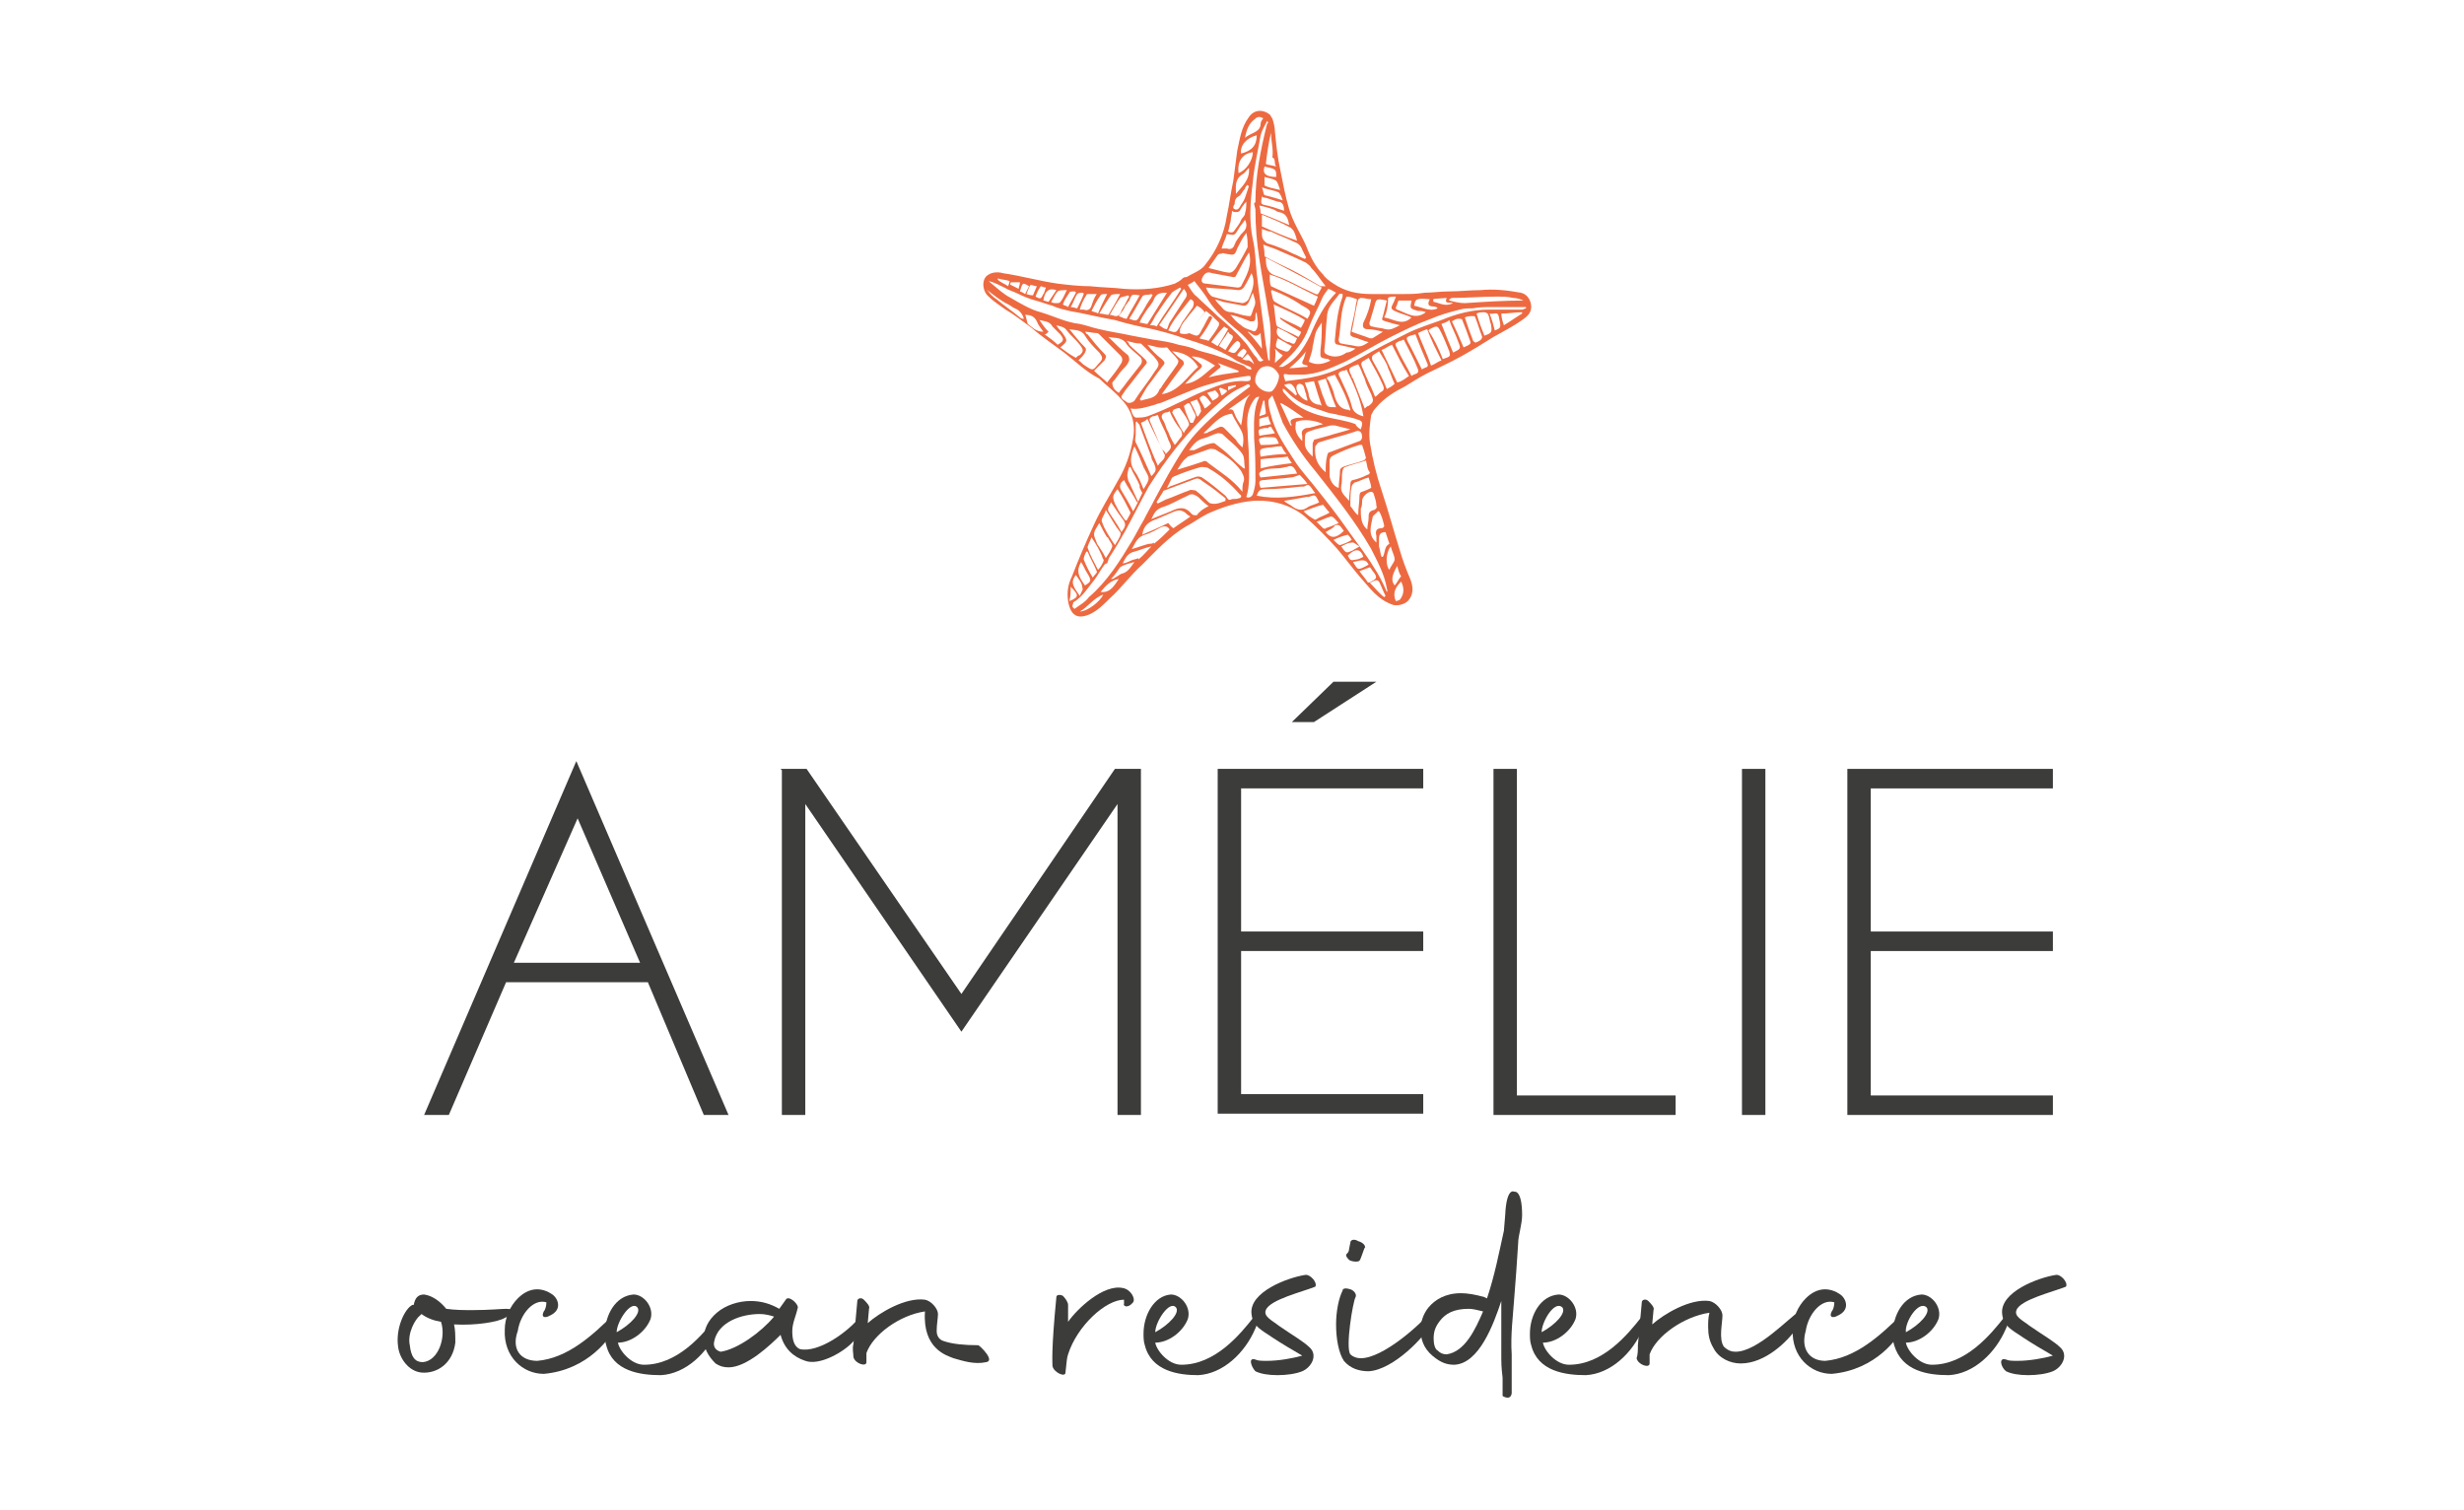<?xml version="1.0" encoding="utf-8"?>
<!-- Generator: Adobe Illustrator 28.1.0, SVG Export Plug-In . SVG Version: 6.00 Build 0)  -->
<svg version="1.1" id="Layer_1" xmlns="http://www.w3.org/2000/svg" xmlns:xlink="http://www.w3.org/1999/xlink" x="0px" y="0px"
	 viewBox="0 0 189.4 116.1" style="enable-background:new 0 0 189.4 116.1;" xml:space="preserve">
<style type="text/css">
	.st0{fill:#3C3C3B;}
	.st1{fill-rule:evenodd;clip-rule:evenodd;fill:#ED6A41;}
</style>
<g>
	<path class="st0" d="M34.9,101.8c0.1,0.4,0.1,0.9,0.1,1.4c-0.2,1.6-1.4,2.4-2.6,2.3c-1-0.1-1.7-1.1-1.8-2c-0.2-1.4,0.5-2.9,1.1-3.2
		c0.1,0,0.1,0,0.1,0c0.1-0.5,0.3-0.8,0.8-0.8c0.7,0.1,1.3,0.6,1.7,1.1c0.7,0.1,1.4,0.1,2,0.1c1.3,0,2.3-0.1,2.6-0.1
		c0.8,0,0.6,0.4-0.1,0.7C38.3,101.6,36.6,101.9,34.9,101.8 M31.5,103.4c0.1,0.9,0.4,1.3,1,1.3c1.2-0.1,1.8-1.9,1.4-3.1
		c-0.6-0.1-1.1-0.3-1.5-0.6l-0.1,0.1C31.9,101.4,31.3,102.5,31.5,103.4"/>
	<path class="st0" d="M41.3,104.6c2.3-0.2,4.2-1.9,5.9-3.6c0.2-0.1,0.4,0.4,0.2,0.8c-0.4,1-2.2,3.5-5.6,3.8c-1.6,0-3.1-1.3-3-3.4
		c0-0.9,0.4-1.8,1-2.4c0.4-0.4,0.9-0.7,1.5-0.7c0.3,0,0.7,0.1,1,0.3c0.4,0.2,0.6,0.6,0.6,0.9c0,0.6-0.6,0.8-0.8,0.9
		c-0.3,0.1-0.5,0-0.3-0.4c0.1-0.1,0.2-0.4,0.2-0.7c-1-0.3-2,0.9-2.2,2.2C39.3,103.7,40,104.6,41.3,104.6"/>
	<path class="st0" d="M46.6,103.4c-0.1-0.3-0.1-0.6-0.1-0.9c0-1.4,0.8-2.9,2.2-3c0.8,0,1.6,1,1.3,1.9c-0.4,1-1.5,1.8-2.5,1.8
		c0.1,0.6,1,1.7,2,1.7c2.6,0,4.5-2.3,5.6-3.7c0.6-0.8,0.5,0,0.1,0.9c-0.8,1.9-2.5,3.5-4.4,3.6C49.2,105.7,47.1,105.4,46.6,103.4
		 M47.4,102.4c1.1-0.6,1.9-1.5,1.6-1.9C48.5,99.9,47.4,101.6,47.4,102.4"/>
	<path class="st0" d="M54.1,102.9c0-0.7,0.3-1.4,1-2c0.7-0.6,1.7-0.9,2.6-0.9c0.8,0,1.5,0.2,2.2,0.6h0l0.5-0.7
		c0.2-0.4,1.1,0.4,0.9,0.7c-0.1,0.5-0.4,1.1-0.4,1.7c0,0.6,0.1,1.2,0.6,1.4c1.4,0.3,3.7-1.3,4.7-2.6c0.5-0.6,0.9,0.3-0.6,2
		c-0.7,0.8-2.6,1.9-3.7,1.5c-0.9-0.3-1.6-0.9-1.9-2c-0.8,0.8-2.6,2.5-4,2.5c-0.4,0-0.7-0.1-1-0.3C54.4,104.2,54.1,103.6,54.1,102.9
		 M59.5,101.2c-0.3-0.1-0.7-0.2-1.1-0.2c-1.4,0-3.2,0.6-3.5,2.1c-0.1,0.4,0.1,0.7,0.5,0.8C56.7,103.7,58.5,102.4,59.5,101.2"/>
	<path class="st0" d="M75.8,104.7c-0.9,0.2-1.8-0.1-2.5-0.3c-0.5-0.2-2.4-0.7-2.2-3.6c-2,0.3-4,1.8-4.5,3.2l0,0.7
		c0,0.4-0.9,0.1-1-0.4c0-0.3-0.1-0.6,0-1l0.3-3.3c0-0.2,0.3-0.3,0.5-0.1c0.2,0.2,0.5,0.5,0.4,0.7l-0.1,1.1c0.9-0.8,2.9-2,4.4-1.8
		c0.5,0.1,1,0.7,1,1.1c0,0.3-0.1,0.8-0.1,1.3c0,0.4,0.2,0.7,0.6,0.8c0.6,0.2,1.5,0.3,2.6,0.3C75.4,103.5,76.5,104.6,75.8,104.7"/>
	<path class="st0" d="M81.2,99.7c0-0.2,0.3-0.2,0.5-0.1c0.2,0.2,0.4,0.5,0.4,0.7l0,1.3c0.7-1,2.7-2.9,4.2-2.6c0.6,0.1,1,0.8,0.8,1.1
		c-0.4,0.5-0.8,0.3-0.7,0.1l0-0.3c-1.4,0-3.6,2-4.3,4.2c-0.1,0.3-0.1,0.5-0.2,1.4c0,0.4-0.9,0-1-0.5
		C80.9,104.7,80.8,103.8,81.2,99.7"/>
	<path class="st0" d="M88,103.4c-0.1-0.3-0.1-0.6-0.1-0.9c0-1.4,0.8-2.9,2.1-3c0.8,0,1.6,1,1.3,1.9c-0.4,1-1.5,1.8-2.5,1.8
		c0.1,0.6,1,1.7,2,1.7c2.6,0,4.5-2.3,5.6-3.7c0.6-0.8,0.5,0,0.1,0.9c-0.8,1.9-2.5,3.5-4.4,3.6C90.6,105.7,88.5,105.4,88,103.4
		 M88.8,102.4c1.1-0.6,1.9-1.5,1.6-1.9C89.9,99.9,88.8,101.6,88.8,102.4"/>
	<path class="st0" d="M96.5,104.5c0.2,0.1,0.5,0.1,0.9,0.1c0.9,0,2-0.2,2.7-0.4c-0.7-0.4-1.7-1-2.3-1.4c-0.7-0.5-1.5-0.8-1.6-1.8
		c-0.2-1.7,2.8-2.8,4.1-3c0.4-0.1,1,0.6,0.8,0.9c-1,0.4-3.5,1-3.8,1.8c-0.2,0.5,0.5,0.8,1,1.2c1,0.7,1.9,1.2,2.4,1.7
		c0.6,0.6,0.1,1.5-0.6,1.8c-0.5,0.2-1.2,0.3-1.9,0.3c-0.7,0-1.3-0.1-1.7-0.3C96.2,105.1,95.9,104.3,96.5,104.5"/>
	<path class="st0" d="M102.7,101.8c0-1,0.2-2,0.5-2.6c0-0.2,0.3-0.2,0.6-0.1c0.3,0.1,0.5,0.4,0.4,0.6c-0.2,0.3-0.8,3.9-0.4,4.4
		c0.2,0.2,0.5,0.3,0.8,0.3c1.7,0,4.6-2.6,5.4-3.6c0.1-0.1,0.4,0.1,0.1,0.8c-0.5,1.1-3,3.7-4.9,3.8c-0.7,0-1.4-0.2-1.9-0.8
		C102.9,104,102.7,102.9,102.7,101.8 M103.5,96.4c0.1-0.1,0.2-0.2,0.2-0.4l0.1-0.5c0-0.2,0.3-0.3,0.6-0.1c0.4,0.1,0.6,0.4,0.5,0.5
		c0,0.1,0.1-0.2,0,0c-0.1,0.2-0.3,0.9-0.4,1c-0.1,0.1-0.4,0.1-0.7,0C103.6,96.8,103.4,96.5,103.5,96.4"/>
	<path class="st0" d="M115.5,107.3l0-1.4c-0.1-0.9-0.1-1-0.1-2c0-0.8,0-1.8,0-2.6V100c-0.6,1.8-1.7,4.8-3.6,4.9
		c-0.5,0-1-0.1-1.7-0.7c-0.7-0.6-0.9-1.3-0.9-2c0-0.6,0.2-1.2,0.6-1.7c0.5-0.6,1.3-1.1,2.5-1.1c0.5,0,1.1,0.1,1.8,0.3l0.2,0.1
		c0.6-1.8,0.9-3.4,1.3-5.2l0.1-1.2c0.1-2.2,0.7-1.8,0.7-1.8c0,0,0.6-0.2,0.6,1.8c0,0.7-0.3,1.6-0.3,2.1c-0.1,1.6-0.2,3-0.3,4.2
		c-0.1,1.5-0.3,2.9-0.2,4.4c0,1.1,0,1.2,0,3C116.1,107.7,115.5,107.3,115.5,107.3 M114,100.8L114,100.8c-0.4-0.1-0.8-0.2-1.1-0.2
		c-1.2,0-1.8,0.4-2.2,0.9c-0.4,0.5-0.5,0.9-0.5,1.4c0,0.4,0.1,0.8,0.3,0.9c0.2,0.2,0.4,0.3,0.7,0.3
		C112.6,103.9,113.4,102.2,114,100.8"/>
	<path class="st0" d="M117.7,103.4c-0.1-0.3-0.1-0.6-0.1-0.9c0-1.4,0.8-2.9,2.2-3c0.8,0,1.6,1,1.3,1.9c-0.4,1-1.5,1.8-2.5,1.8
		c0.1,0.6,1,1.7,2,1.7c2.6,0,4.5-2.3,5.6-3.7c0.6-0.8,0.5,0,0.1,0.9c-0.8,1.9-2.5,3.5-4.4,3.6C120.3,105.7,118.2,105.4,117.7,103.4
		 M118.5,102.4c1.1-0.6,1.9-1.5,1.6-1.9C119.5,99.9,118.5,101.6,118.5,102.4"/>
	<path class="st0" d="M125.9,103.4l0.3-3.3c0-0.2,0.3-0.3,0.5-0.1c0.2,0.2,0.5,0.5,0.4,0.7l-0.1,1.1c0.9-0.8,2.9-2,4.4-1.8
		c0.5,0.1,1,0.7,1,1.1c0,0.6-0.3,1.8,0.1,2.4c0.3,0.3,0.6,0.4,0.9,0.4c1.7,0,4.1-2.6,4.9-3.1c0.1-0.1,0.2,0.7-0.2,1.3
		c-0.7,1-2.4,2.7-4.3,2.7c-0.8,0-1.7-0.4-2.1-1.2c-0.3-0.5-0.4-1-0.4-1.6c0-0.4,0-0.7,0.1-1.1c-2,0.3-4.1,1.8-4.6,3.2l0,0.7
		c0,0.4-0.9,0.1-1-0.4C125.9,104.1,125.9,103.8,125.9,103.4"/>
	<path class="st0" d="M140.3,104.6c2.3-0.2,4.2-1.9,5.9-3.6c0.2-0.1,0.4,0.4,0.2,0.8c-0.4,1-2.2,3.5-5.6,3.8c-1.6,0-3.1-1.3-3-3.4
		c0-0.9,0.4-1.8,1-2.4c0.4-0.4,0.9-0.7,1.5-0.7c0.3,0,0.7,0.1,1,0.3c0.4,0.2,0.6,0.6,0.6,0.9c0,0.6-0.6,0.8-0.8,0.9
		c-0.3,0.1-0.5,0-0.3-0.4c0.1-0.1,0.2-0.4,0.2-0.7c-1-0.3-2,0.9-2.2,2.2C138.4,103.7,139.1,104.6,140.3,104.6"/>
	<path class="st0" d="M145.6,103.4c-0.1-0.3-0.1-0.6-0.1-0.9c0-1.4,0.8-2.9,2.2-3c0.8,0,1.6,1,1.3,1.9c-0.4,1-1.5,1.8-2.5,1.8
		c0.1,0.6,1,1.7,2,1.7c2.6,0,4.5-2.3,5.6-3.7c0.6-0.8,0.5,0,0.1,0.9c-0.8,1.9-2.5,3.5-4.4,3.6C148.2,105.7,146.2,105.4,145.6,103.4
		 M146.5,102.4c1.1-0.6,1.9-1.5,1.6-1.9C147.5,99.9,146.4,101.6,146.5,102.4"/>
	<path class="st0" d="M154.2,104.5c0.2,0.1,0.5,0.1,0.9,0.1c0.9,0,2-0.2,2.7-0.4c-0.7-0.4-1.7-1-2.3-1.4c-0.7-0.5-1.5-0.8-1.6-1.8
		c-0.2-1.7,2.8-2.8,4.1-3c0.4-0.1,1,0.6,0.8,0.9c-1,0.4-3.5,1-3.8,1.8c-0.2,0.5,0.5,0.8,1,1.2c1,0.7,1.9,1.2,2.4,1.7
		c0.6,0.6,0.1,1.5-0.6,1.8c-0.5,0.2-1.2,0.3-1.9,0.3c-0.7,0-1.3-0.1-1.7-0.3C153.8,105.1,153.6,104.3,154.2,104.5"/>
	<path class="st0" d="M49.8,75.5H38.9l-4.4,10.2h-1.9l11.7-27.2l11.7,27.2h-1.9L49.8,75.5z M49.2,74l-4.8-11.1L39.5,74H49.2z"/>
	<polygon class="st0" points="62,59.1 73.9,76.4 85.7,59.1 87.7,59.1 87.7,59.2 87.7,85.7 85.9,85.7 85.9,61.8 73.9,79.3 61.9,61.8 
		61.9,85.7 60.1,85.7 60.1,59.2 60,59.1 	"/>
	<path class="st0" d="M109.4,59.1v1.5h-14v11h14v1.5h-14v11h14v1.5H93.6V59.1H109.4z M105.8,52.4l-4.8,3.1h-1.7l3.2-3.1H105.8z"/>
	<polygon class="st0" points="114.8,85.7 114.8,59.1 116.6,59.1 116.6,84.2 128.8,84.2 128.8,85.7 	"/>
	<rect x="133.9" y="59.1" class="st0" width="1.8" height="26.6"/>
	<polygon class="st0" points="157.8,59.1 157.8,60.6 143.8,60.6 143.8,71.6 157.8,71.6 157.8,73.1 143.8,73.1 143.8,84.2 
		157.8,84.2 157.8,85.7 142,85.7 142,59.1 	"/>
	<path class="st1" d="M97.8,9.1c0.1,0.3,0.2,0.7,0.2,1c0.1,1,0.2,2,0.4,2.9c0.2,1,0.4,2.1,0.7,3.1c0.3,1,0.9,1.9,1.3,2.8
		c0.3,0.8,0.7,1.6,1.3,2.2c0.2,0.3,0.5,0.5,0.8,0.7c0.9,0.6,1.8,0.8,2.9,0.8c0.8,0,1.7,0,2.5,0c0.5,0,1,0,1.6-0.1
		c0.6,0,1.2-0.1,1.9-0.1c0.8,0,1.6-0.1,2.4-0.1c1-0.1,2,0,3.1,0.2c0.5,0.1,0.8,0.6,0.8,1.1c0,0.5-0.4,0.8-0.7,1
		c-0.7,0.5-1.5,0.9-2.2,1.3c-0.8,0.5-1.6,1-2.5,1.5c-0.9,0.5-1.8,0.9-2.6,1.3c-0.6,0.3-1.2,0.7-1.7,1c-0.8,0.4-1.6,0.9-2.2,1.6
		c-0.2,0.2-0.3,0.4-0.4,0.6c-0.1,0.7-0.2,1.4-0.1,2.1c0.2,1.3,0.5,2.5,0.9,3.7c0.5,1.5,0.9,3,1.4,4.6c0.2,0.7,0.5,1.5,0.8,2.2
		c0.2,0.5,0.3,1.1-0.1,1.6c-0.2,0.3-0.8,0.5-1.2,0.4c-1.2-0.4-1.8-1.3-2.6-2.2c-0.6-0.7-1.1-1.4-1.7-2.1c-0.8-0.9-1.6-1.7-2.5-2.5
		c-1.1-0.9-2.5-1.3-4-1.2c-1.2,0.1-2.4,0.5-3.5,1c-0.6,0.3-1.1,0.7-1.7,1c-1.3,0.8-2.3,1.9-3.3,2.9c-0.9,0.8-1.6,1.8-2.5,2.6
		c-0.5,0.5-0.9,0.9-1.5,1.2c-0.9,0.4-1.5,0.2-1.7-1c-0.1-0.7,0-1.3,0.3-1.9c0.5-1.3,1.1-2.7,1.7-4c0.5-1.1,1.2-2.2,1.8-3.3
		c0.6-1,1-2.1,1.2-3.3c0.2-1.1-0.1-2.2-0.9-3c-0.5-0.6-1.2-1.1-1.7-1.6c0,0,0,0,0,0c-1-0.5-1.8-1.3-2.7-2c-0.8-0.6-1.7-1.2-2.5-1.9
		c-0.7-0.5-1.3-1-2-1.4c-0.4-0.3-0.9-0.6-1.3-1c-0.5-0.4-0.6-1.4,0-1.7c0.3-0.2,0.8-0.2,1.1-0.1c1.4,0.2,2.8,0.6,4.2,0.8
		c0.8,0.1,1.7,0.2,2.5,0.2c0.9,0.1,1.8,0.1,2.6,0.2c1.3,0.1,2.7,0,3.9-0.4c0.2-0.1,0.4-0.2,0.6-0.4c0.1-0.1,0.2-0.1,0.3-0.1
		c0.5-0.3,1.1-0.5,1.4-0.9c0.9-1.1,1.5-2.4,1.7-3.8c0.2-0.9,0.3-1.8,0.5-2.7c0.1-0.8,0.2-1.5,0.3-2.3c0.2-0.9,0.3-1.8,0.9-2.6
		c0.4-0.6,1.1-0.6,1.6-0.2c0.1,0.1,0.1,0.2,0.2,0.3L97.8,9.1 M96.2,28.4C96.2,28.4,96.2,28.3,96.2,28.4c0-0.1-0.1-0.2-0.1-0.2
		c-0.5-0.2-1-0.4-1.4-0.7c-1.2-0.7-2.4-1.1-3.7-1.5c-0.8-0.3-1.6-0.5-2.4-0.7c-1-0.2-1.9-0.4-2.9-0.7c-1.2-0.2-2.3-0.5-3.5-0.7
		c-0.4-0.1-0.9-0.2-1.3-0.4c-0.4-0.1-0.9-0.3-1.3-0.4c-0.4-0.1-0.9-0.3-1.3-0.5c-0.4-0.2-0.8-0.3-1.1-0.5c-0.4-0.2-0.8-0.4-1.2-0.5
		c0,0,0.1,0.1,0.1,0.1c0.5,0.4,1,0.9,1.6,1.2c0.7,0.4,1.5,0.9,2.3,1.1c1,0.3,2,0.8,3,0.9c0.5,0.1,1,0.3,1.5,0.4
		c0.8,0.2,1.6,0.3,2.5,0.5c0.5,0.1,1.1,0.2,1.6,0.3c0.7,0.1,1.4,0.2,2,0.4c0.5,0.1,1,0.2,1.4,0.4c0.6,0.2,1.2,0.3,1.7,0.5
		c0.7,0.2,1.3,0.5,1.9,0.7C95.9,28.4,96,28.4,96.2,28.4 M82.6,46.8c0.4-0.3,0.8-0.5,1.1-0.9c1.4-1.2,2.4-2.8,3.3-4.3
		c0.3-0.5,0.6-1.1,0.9-1.6c0.3-0.6,0.6-1.1,0.9-1.7c0.7-1.3,1.4-2.6,2.2-3.8c0.8-1.2,1.8-2.1,2.8-3c0.7-0.6,1.5-1.2,2.3-1.8
		c-0.1-0.3-0.3-0.1-0.5,0c-0.7,0.3-1.3,0.7-1.8,1.2c-1.2,1-2.3,2.2-3.3,3.4c-0.8,1-1.5,2-2.2,3.1c-0.6,1.1-1.2,2.3-1.8,3.4
		c-0.4,0.7-0.8,1.4-1.2,2c-0.1,0.1-0.1,0.3-0.2,0.5c-0.1,0-0.2,0.1-0.2,0.1c-0.3,0.4-0.5,0.8-0.8,1.2c-0.5,0.6-0.9,1.3-1.6,1.7
		C82.5,46.5,82.3,46.6,82.6,46.8 M97.8,30.4c-0.1,0.1-0.3,0.3-0.3,0.4c0,0.4,0.1,0.8,0.2,1.1c0.3,1.3,1.1,2.4,1.8,3.5
		c0.5,0.8,1.2,1.5,1.8,2.3c0.8,1,1.5,1.9,2.2,2.9c0.7,1,1.5,2,2.1,3c0.4,0.6,0.7,1.2,1,1.9c0.1-0.1,0-0.2,0-0.3
		c-0.2-1.1-0.7-2-1.2-3c-1.2-2.1-2.8-4.1-4.3-6c-1-1.2-1.8-2.4-2.5-3.7C98.3,31.7,98.1,31.1,97.8,30.4 M97.4,9.3
		C97.4,9.3,97.4,9.3,97.4,9.3c-0.2,0.4-0.4,0.7-0.5,1.1c-0.2,1.2-0.5,2.4-0.6,3.6c-0.2,1.5-0.3,3,0,4.4c0.2,0.8,0.2,1.7,0.3,2.6
		c0.2,1.8,0.5,3.7,0.7,5.5c0.1,0.4,0.1,0.8,0.2,1.2l0.1,0c0-0.3,0-0.5,0-0.8c0.1-1,0.1-1.9-0.1-2.8c-0.2-1.4-0.5-2.8-0.7-4.2
		c-0.2-1.3-0.3-2.5-0.3-3.8c0-0.1-0.1-0.3-0.1-0.5c0,0,0.1,0,0.1-0.1c0-2,0.4-4,0.9-6C97.5,9.5,97.5,9.4,97.4,9.3 M98.8,29.3
		c0.8-0.1,1.7-0.2,2.5-0.4c1.2-0.3,2.2-0.8,3.3-1.4c1.2-0.7,2.4-1.3,3.6-1.9c0.8-0.4,1.8-0.7,2.6-1c1.2-0.5,2.4-0.8,3.6-0.8
		c0.9,0,1.7,0,2.6,0c0.1,0,0.2-0.1,0.3-0.1c0,0,0-0.1,0-0.1c-0.3,0-0.5,0-0.8,0c-0.6,0-1.1,0-1.7,0c-0.5,0-1.1,0-1.6,0.1
		c-0.3,0-0.7,0-1,0.1c-0.8,0.2-1.5,0.4-2.2,0.7c-1.1,0.4-2.1,0.9-3.1,1.4c-1.2,0.6-2.3,1.3-3.5,1.9c-1.1,0.5-2.2,1-3.4,1
		c-0.3,0-0.6,0-0.9,0C98.6,28.7,98.6,28.7,98.8,29.3 M90.5,36.1C90.5,36.1,90.6,36.2,90.5,36.1c0.7-0.2,1.3-0.4,1.9-0.6
		c0.2-0.1,0.3-0.1,0.5,0.1c0.9,0.7,1.8,1.2,2.6,2.2c0-0.3,0-0.6,0.1-0.8c0.1-0.3-0.1-0.6-0.2-0.8c-0.5-0.7-1.2-1.2-1.9-1.6
		c-0.1-0.1-0.4-0.1-0.5-0.1c-0.6,0.2-1.1,0.4-1.7,0.6c0,0-0.1,0.1-0.1,0.1C90.9,35.4,90.7,35.8,90.5,36.1 M89.7,37.5
		c0.1,0,0.2-0.1,0.2-0.1c0.6-0.2,1.3-0.5,1.9-0.7c0.2-0.1,0.4-0.1,0.6,0c0.6,0.4,1.2,0.9,1.8,1.4c0.1,0.1,0.2,0.4,0.4,0.3
		c0.2-0.1,0.4,0,0.6-0.1c0.2,0,0.3-0.2,0.1-0.3c-0.7-0.8-1.5-1.5-2.4-2c-0.1-0.1-0.4-0.1-0.6-0.1c-0.7,0.2-1.3,0.4-2,0.7
		c-0.1,0-0.1,0.1-0.2,0.1C90,36.9,89.9,37.1,89.7,37.5 M86.6,26.2c0.1,0.1,0.2,0.2,0.2,0.3c0.4,0.4,0.8,0.7,1.2,1.1
		c0.2,0.2,0.2,0.3,0,0.5c-0.5,0.6-1,1.3-1.5,1.9c-0.1,0.2-0.3,0.4-0.3,0.5c0,0.2,0.3,0.3,0.4,0.4s0.4,0.1,0.6-0.1
		c0.5-0.8,1.1-1.5,1.6-2.3c0.4-0.5,0.3-0.6-0.1-1.1c-0.3-0.3-0.6-0.6-0.9-0.9c-0.1-0.1-0.1-0.1-0.2-0.1C87.3,26.4,87,26.3,86.6,26.2
		 M86.9,31.4c0.1,0.2,0.1,0.4,0.2,0.5c0,0.1,0.2,0.2,0.2,0.2c0.3,0,0.6,0,0.9-0.1c0.8-0.3,1.5-0.6,2.3-1c0.7-0.3,1.4-0.7,2.2-1
		c1-0.4,2-0.8,3.1-0.7c0.3,0,0.4-0.1,0.3-0.4c-0.1,0-0.2,0-0.2,0c-0.7,0.1-1.4,0.2-2.1,0.4c-0.7,0.2-1.5,0.4-2.2,0.7
		c-0.7,0.3-1.5,0.6-2.2,0.9c-0.2,0.1-0.4,0.1-0.6,0.2C88.1,31.3,87.5,31.5,86.9,31.4 M104.2,26.8c-0.4-0.1-0.9-0.2-1.3-0.3
		c-0.2,0-0.3-0.1-0.3-0.3c0.1-1.1,0.2-2.3,0.6-3.4c0-0.1,0-0.1,0-0.2c-0.3-0.1-0.3,0.1-0.4,0.2c-0.4,0.5-0.8,0.9-0.8,1.6
		c-0.1,0.8-0.1,1.7-0.2,2.5c0,0.3,0.1,0.3,0.3,0.4c0.5,0.2,1,0.1,1.4-0.2C103.7,27.1,103.9,27,104.2,26.8 M88.2,26.5
		C88.2,26.6,88.2,26.6,88.2,26.5c0.3,0.4,0.7,0.8,1.1,1.1c0.2,0.2,0.3,0.3,0.1,0.5c-0.4,0.5-0.8,1.1-1.2,1.6c-0.2,0.3-0.4,0.7-0.6,1
		c0,0,0.1,0,0.1,0.1c0.5-0.2,1.1-0.1,1.4-0.8c0-0.1,0.2-0.2,0.2-0.3c0.4-0.6,0.8-1.1,1.2-1.7c0.1-0.2,0.1-0.3,0-0.4
		c-0.2-0.3-0.5-0.5-0.7-0.8c0,0-0.1-0.1-0.1-0.1C89.1,26.8,88.7,26.6,88.2,26.5 M94.2,38.5c0-0.1,0-0.1,0-0.2
		c-0.5-0.4-1-0.8-1.6-1.2c-0.2-0.1-0.4-0.4-0.7-0.3c-0.8,0.3-1.6,0.6-2.4,0.9c-0.1,0-0.1,0.1-0.1,0.1c-0.2,0.3-0.3,0.5-0.5,0.8
		l0.1,0.1c0.2-0.1,0.4-0.2,0.6-0.3c0.6-0.2,1.2-0.5,1.8-0.7c0.1-0.1,0.4,0,0.5,0c0.4,0.3,0.7,0.6,1,0.9c0.1,0.1,0.2,0.1,0.2,0.1
		C93.5,38.8,93.9,38.6,94.2,38.5 M86,30.2c0.2-0.3,0.4-0.5,0.6-0.8c0.4-0.5,0.7-0.9,1.1-1.4c0.1-0.2,0.1-0.3,0-0.5
		c-0.4-0.4-0.9-0.7-1.2-1.2c-0.4-0.4-0.8-0.3-1.3-0.4c0.5,0.5,1,1,1.5,1.4c0.1,0.1,0.1,0.3,0.1,0.4c-0.1,0.3-0.3,0.5-0.5,0.7
		c-0.3,0.3-0.5,0.7-0.8,1C85.5,29.8,85.7,30,86,30.2 M101.9,22c-0.4-0.5-0.7-1-1.1-1.4c-0.1-0.2-0.3-0.3-0.4-0.4
		c-0.6-0.3-1.3-0.6-2-0.9c-0.4-0.2-0.8-0.3-1.3-0.5c0.1,0.4,0.1,0.7,0.1,0.9c0.7,0.4,1.4,0.7,2,1c0.8,0.4,1.6,0.9,2.3,1.3
		C101.7,22,101.8,22,101.9,22 M101.9,36.3c0-0.4,0-0.8,0.1-1.2c0-0.1,0.1-0.3,0.1-0.3c0.8-0.3,1.6-0.6,2.4-0.9
		c0.1,0,0.2-0.2,0.2-0.3c0-0.4-0.2-0.6-0.6-0.4c-0.9,0.3-1.8,0.5-2.7,0.8c-0.1,0-0.2,0.2-0.3,0.3C101,35.2,101.3,35.8,101.9,36.3
		 M85.1,29.4c0.4-0.5,0.8-1,1.1-1.5c0.1-0.2,0.1-0.4-0.1-0.6c-0.5-0.5-1-1-1.6-1.6c0,0-0.1-0.1-0.2-0.1c-0.3,0-0.6-0.1-0.9-0.1
		c0.1,0.1,0.1,0.2,0.2,0.2c0.4,0.5,0.8,1,1.3,1.5c0.2,0.2,0.1,0.3,0,0.5c-0.3,0.3-0.5,0.5-0.8,0.8C84.5,28.9,84.8,29.1,85.1,29.4
		 M104.7,34.2c-0.1,0-0.2,0-0.2,0c-0.7,0.2-1.4,0.5-2,0.8c-0.2,0.1-0.3,0.2-0.3,0.5c0,0.3,0,0.6,0,1c0,0.4,0.3,0.9,0.7,1
		c0-0.4,0.1-0.9,0.1-1.3c0-0.2,0.1-0.2,0.2-0.3c0.5-0.2,1.1-0.3,1.6-0.5c0.1,0,0.2-0.2,0.2-0.2C104.9,34.8,104.8,34.5,104.7,34.2
		 M103.5,22.8c-0.5,1.1-0.4,2.2-0.6,3.3c0,0.2,0.1,0.3,0.2,0.3c0.4,0.1,0.7,0.1,1.1,0.2c0.4,0.1,0.7-0.1,1-0.3
		c-0.4-0.1-0.8-0.3-1.2-0.4c-0.2-0.1-0.2-0.1-0.2-0.3c0.1-0.7,0.3-1.3,0.4-2c0-0.2,0.1-0.4,0.1-0.6C104,22.9,103.8,22.8,103.5,22.8
		 M91.4,34.6L91.4,34.6c0.2,0,0.3,0,0.4,0c0.4-0.2,0.8-0.4,1.2-0.5c0.1,0,0.3-0.1,0.4,0c0.4,0.3,0.8,0.6,1.2,1
		c0.3,0.3,0.6,0.6,1,0.9c0,0,0.1,0,0.1,0c-0.1-0.4,0-0.8-0.2-1.1c-0.4-0.6-1-1-1.5-1.5c-0.1-0.1-0.3-0.1-0.4-0.1
		c-0.4,0.1-0.7,0.3-1.1,0.4C92,33.8,91.7,34.2,91.4,34.6 M96,19.4c-0.1,0.2-0.2,0.3-0.3,0.5c-0.2,0.4-0.5,0.9-0.7,1.3
		c0,0.1-0.2,0.1-0.2,0.1c-0.5-0.1-1.1-0.2-1.6-0.3c-0.3-0.1-0.5-0.1-0.7,0.2c-0.2,0.3-0.2,0.6,0.2,0.6c0.8,0.1,1.6,0.2,2.4,0.3
		c0.1,0,0.2,0,0.3-0.1C95.8,21.2,96.3,20.4,96,19.4 M96.8,30.5L96.8,30.5c-0.1,0-0.2,0-0.3,0.1c-0.6,0.7-0.7,1.6-0.6,2.5
		c0,0.7,0.1,1.4,0.1,2.1c0,1,0.1,2.1-0.2,3c0.2,0.1,0.4,0,0.5-0.2c0.1-0.3,0.2-0.7,0.2-1c0-1.1,0-2.2-0.1-3.3
		C96.4,32.6,96.3,31.5,96.8,30.5 M95.8,17.9c-0.3,0.4-0.5,0.8-0.7,1.2c-0.2,0.6-0.3,0.5-0.9,0.4c-0.1,0-0.2-0.1-0.3,0
		c-0.1,0-0.2,0-0.3,0.1c-0.2,0.3-0.5,0.7-0.7,1c0.4,0.1,0.8,0.2,1.2,0.3c0.5,0.1,0.6,0.1,0.9-0.3c0.3-0.5,0.6-1,0.9-1.6
		c0,0,0-0.1,0-0.1C95.9,18.6,95.9,18.3,95.8,17.9 M101.6,22.1c-1.4-0.8-2.8-1.5-4.3-2.3c0,0.7,0.1,1.2,0.8,1.4
		c0.9,0.3,1.7,0.8,2.6,1.2C101.4,22.7,101.2,22.8,101.6,22.1C101.6,22.2,101.6,22.2,101.6,22.1 M92.9,38.9c-0.3-0.2-0.6-0.5-0.8-0.7
		c-0.3-0.2-0.5-0.3-0.8-0.1c-0.7,0.3-1.3,0.7-2,0.9c-0.5,0.2-0.6,0.5-0.8,0.9c0.5-0.2,1-0.4,1.5-0.6c0.6-0.3,1.1-0.4,1.6,0.2
		c0,0,0.1,0.1,0.2,0.1c0.1,0,0.2,0,0.2,0C92.2,39.3,92.5,39.1,92.9,38.9 M91.3,21.9c0.2,0.3,0.4,0.7,0.7,0.9c0.5,0.5,1.1,1,1.6,1.5
		c0.7,0.6,1.4,1.2,2,1.9c0.4,0.4,0.6,0.9,1,1.3c0.1,0.2,0.2,0.4,0.5,0.2c0,0,0-0.1-0.1-0.1c-0.6-0.9-1.2-1.7-2.1-2.4
		c-0.7-0.6-1.5-1.3-2-2.1c-0.3-0.5-0.7-1-1.1-1.5C91.7,21.7,91.5,21.8,91.3,21.9 M92.1,28.2c-0.5-0.8-1.1-1.1-2-1.2
		c0.3,0.3,0.5,0.5,0.8,0.7c0.1,0.1,0.1,0.2,0.1,0.3c-0.3,0.4-0.6,0.8-0.9,1.2c-0.3,0.4-0.5,0.7-0.8,1.1C90.6,30.1,91.2,29,92.1,28.2
		 M92.7,22.1C92.7,22.1,92.7,22.1,92.7,22.1c0.1,0.3,0.3,0.6,0.5,0.7c0.7,0.2,1.5,0.4,2.3,0.5c0.1,0,0.3-0.1,0.4-0.2
		c0.1-0.1,0.1-0.2,0.2-0.4c0.2-0.5,0.4-1.1,0.1-1.7c-0.2,0.4-0.4,0.8-0.6,1.1c-0.1,0.1-0.2,0.2-0.4,0.2
		C94.4,22.2,93.6,22.2,92.7,22.1 M105.4,23c-0.3,0-0.5-0.1-0.8-0.1c-0.1,0-0.1,0.1-0.2,0.1c-0.2,0.8-0.3,1.6-0.5,2.5
		c0.5,0.2,0.9,0.3,1.4,0.5c0.1,0,0.1,0,0.2,0c0.3-0.2,0.5-0.3,0.8-0.5c-0.4-0.1-0.8-0.2-1.2-0.2c-0.3,0-0.4-0.2-0.3-0.5
		C105.1,24.2,105.3,23.6,105.4,23 M97.7,22c1.1,0.5,2.2,1,3.3,1.5c0.1-0.2,0.2-0.4,0.3-0.7c-1.3-0.6-2.4-1.3-3.7-1.7
		C97.6,21.5,97.6,21.8,97.7,22 M105,35.4c-0.6,0.2-1.1,0.3-1.6,0.5c-0.1,0-0.2,0.2-0.2,0.3c-0.1,0.4,0,0.7-0.1,1.1
		c-0.1,0.6,0.3,0.8,0.6,1.2c0-0.5,0.1-0.9,0.1-1.3c0-0.2,0.1-0.3,0.2-0.3c0.4-0.1,0.7-0.2,1.1-0.4c0.1,0,0.2-0.1,0.2-0.2
		C105.1,36.1,105.1,35.8,105,35.4 M82.9,27.7c0.2,0.1,0.3,0.3,0.5,0.4c0.6,0.4,0.6,0.4,1-0.1c0.4-0.4,0.4-0.5,0.1-0.9
		c-0.4-0.4-0.8-0.8-1.1-1.3c-0.3-0.5-0.8-0.4-1.2-0.5c0.4,0.5,0.8,1,1.2,1.4c0.1,0.1,0.1,0.2,0,0.4C83.3,27.3,83.1,27.5,82.9,27.7
		 M97.9,23.4c0.1,0.5,0.1,1,0.2,1.5c0,0.1,0.1,0.2,0.1,0.2c0.5,0.3,1.1,0.5,1.6,0.8c0.1-0.1,0.2-0.3,0.2-0.4c-0.5-0.3-1.1-0.6-1.6-1
		c0,0,0-0.1,0-0.1c0.5,0.3,1.1,0.5,1.6,0.8c0.1-0.2,0.2-0.3,0.3-0.6C99.7,24.2,98.8,23.8,97.9,23.4 M101.1,37.9
		c-0.2-0.2-0.3-0.5-0.5-0.6c-0.1-0.1-0.3,0.1-0.4,0.1c-0.1,0-0.1,0-0.2,0c-0.9,0.1-1.8,0.2-2.8,0.2c-0.4,0-0.5,0.2-0.6,0.5
		C98.1,38.4,99.5,38.2,101.1,37.9 M95.5,34.4C95.5,34.4,95.5,34.4,95.5,34.4c0.1-0.4,0.1-0.8,0-1.1c-0.2-0.5-0.6-1-0.8-1.5
		c-1,0.1-1.5,0.9-2.2,1.5c0.2,0,0.3,0,0.4-0.1c0.3-0.1,0.6-0.3,0.9-0.4c0.1,0,0.2,0,0.3,0.1c0.3,0.3,0.6,0.6,0.9,0.9
		C95.1,34,95.3,34.2,95.5,34.4 M98.3,28.8c-0.2-0.4-0.6-0.8-1.2-0.6c-0.4,0.1-0.7,0.8-0.6,1.2c0.2,0.5,0.8,0.8,1.2,0.7
		C98,30,98.4,29.1,98.3,28.8 M103.8,33c-0.4-0.1-0.8-0.2-1.2-0.3c-0.1,0-0.2,0-0.3,0c-0.4,0.1-0.8,0.2-1.2,0.3
		c-0.8,0.3-0.8,0.1-0.8,1.1c0,0.4,0.3,0.7,0.6,1c0-0.4,0-0.7,0-1c0-0.1,0.1-0.2,0.1-0.3c0.4-0.1,0.7-0.2,1.1-0.3
		C102.7,33.3,103.2,33.2,103.8,33 M87.1,39.3c0.3-0.5,0.5-1,0.7-1.4c0-0.1-0.2-0.3-0.2-0.5c0,0,0-0.1,0-0.1
		c-0.2-0.5-0.5-0.9-0.7-1.4c0,0-0.1,0-0.1,0c-0.1,0.3-0.2,0.6-0.1,0.9c0,0.2,0.2,0.4,0.2,0.5c0.2,0.4,0.4,0.9,0.6,1.3
		c0,0-0.1,0-0.1,0c-0.3-0.6-0.7-1.1-1-1.7c-0.3,0.2-0.4,0.5-0.2,0.8C86.5,38.2,86.8,38.7,87.1,39.3 M104.6,33
		c0.1-0.3,0.2-0.6-0.1-0.7c-0.5-0.2-1.1-0.3-1.6-0.4c-0.3-0.1-0.6-0.1-0.9-0.2c-0.5-0.2-1-0.3-1.4-0.5c-0.4-0.1-0.7-0.3-1-0.5
		c-0.3-0.2-0.6-0.5-0.9-0.8c0,0-0.1,0-0.1,0c0,0.1,0,0.2,0.1,0.3c0.8,1,1.8,1.5,3,1.8c0.8,0.2,1.7,0.3,2.5,0.6
		C104.2,32.7,104.4,32.9,104.6,33 M104.4,28c-0.8,0.3-0.8,0.3-0.5,0.9c0,0.1,0,0.1,0.1,0.2c0.3,0.8,0.6,1.5,0.9,2.3
		c0.1-0.1,0.2-0.2,0.3-0.2c0.4-0.3,0.4-0.4,0.2-0.9c-0.2-0.4-0.4-0.8-0.5-1.2C104.7,28.7,104.6,28.3,104.4,28 M97,17.6
		c0,0.2,0,0.3,0,0.4c0,0.3,0.1,0.5,0.4,0.7c0.7,0.2,1.4,0.5,2,0.8c0.3,0.1,0.6,0.3,0.9,0.4c0,0,0,0,0.1-0.1
		c-0.1-0.2-0.2-0.4-0.3-0.6c-0.1-0.3-0.3-0.5-0.6-0.6c-0.6-0.3-1.2-0.5-1.8-0.8C97.5,17.8,97.3,17.7,97,17.6 M98.3,28.2
		C98.4,28.2,98.4,28.2,98.3,28.2c0.1,0,0.2,0,0.3,0c1-0.5,1.6-1.4,2.1-2.4c0.5-1.2,1.1-2.4,2-3.3c-0.2-0.1-0.3-0.2-0.6-0.3
		c-0.2,0.3-0.4,0.5-0.5,0.8c-0.3,0.7-0.7,1.4-1,2.2c-0.4,1.1-1.1,1.9-1.9,2.6C98.6,27.9,98.5,28,98.3,28.2 M87.8,41.1
		c0.7-0.3,1.4-0.6,2-0.9c0.1,0.1,0.2,0.3,0.4,0.4c0.4-0.3,0.9-0.6,1.3-0.9c-0.2-0.1-0.3-0.2-0.4-0.3c-0.3-0.2-0.5-0.2-0.8-0.1
		c-0.5,0.2-0.9,0.4-1.4,0.6C88.3,40.1,87.9,40.4,87.8,41.1 M104.8,32c-0.2-1.3-0.7-2.4-1.3-3.6c-0.1,0.1-0.2,0.1-0.3,0.1
		c-0.3,0.1-0.4,0.2-0.2,0.5c0.3,0.7,0.7,1.4,0.9,2.2C104,31.7,104.4,31.9,104.8,32 M108.3,28.9c-0.5-0.8-0.9-1.6-1.3-2.4
		c-0.3,0.1-0.5,0.3-0.8,0.4c0.4,0.8,0.8,1.7,1.2,2.5C107.8,29.3,108,29.1,108.3,28.9 M107.6,25c-0.4-0.1-0.8-0.2-1.1-0.3
		c-0.3-0.1-0.3-0.1-0.2-0.4c0.1-0.4,0.2-0.8,0.3-1.2c-0.9-0.2-0.8-0.1-1,0.6c-0.1,0.3-0.2,0.7-0.3,1c-0.1,0.2,0,0.4,0.2,0.4
		c0.3,0.1,0.7,0.1,1,0.2C106.9,25.4,107.2,25.2,107.6,25 M92.2,26c0.2,0.1,0.5,0.1,0.7,0.2c0.3-0.4,0.6-0.8,0.8-1.2
		c0-0.1,0-0.2,0-0.2c-0.3-0.3-0.6-0.6-1-0.9c-0.5,0.6-0.9,1.2-1.3,1.7c0.7,0.3,0.7,0.3,1-0.3c0.2-0.3,0.3-0.6,0.5-0.9
		c0-0.1,0.1-0.1,0.2-0.1c0,0,0,0.1,0.1,0.1C92.9,25,92.6,25.5,92.2,26 M97.8,22.3c0,0-0.1,0-0.1,0.1c0.1,0.3,0.1,0.7,0.3,0.8
		c0.8,0.5,1.7,0.8,2.5,1.3c0.3-0.5,0.3-0.6-0.2-0.9c-0.1,0-0.1-0.1-0.2-0.1C99.4,23,98.6,22.6,97.8,22.3 M105.2,27.5
		c-0.1,0.1-0.2,0.1-0.3,0.2c-0.3,0.1-0.3,0.3-0.2,0.5c0.3,0.8,0.7,1.5,1,2.3c0.2-0.1,0.3-0.3,0.5-0.4c0.2-0.1,0.2-0.3,0.1-0.5
		C106,28.9,105.6,28.2,105.2,27.5 M88.5,36.6c0.4-0.4,0.4-0.5,0.2-1c-0.1-0.2-0.2-0.3-0.2-0.5c-0.3-0.8-0.6-1.6-0.9-2.4
		c0-0.1-0.2-0.2-0.2-0.3c0,0-0.1,0-0.1,0.1c0,0.3,0,0.6,0,0.9c0,0.2-0.1,0.4,0,0.6C87.7,34.8,88.1,35.7,88.5,36.6 M93.4,23L93.4,23
		c0.1,0.2,0.3,0.4,0.5,0.6c0.2,0.3,0.5,0.4,0.8,0.4c0.1,0,0.3,0.1,0.4,0.1c0.3,0.1,0.7,0.2,1,0.2c0.1,0,0.2-0.5,0.3-0.7
		c0.2-0.4,0-0.7-0.1-1.1c-0.1,0.2-0.2,0.5-0.3,0.7c-0.1,0.2-0.2,0.3-0.4,0.3c-0.5-0.1-1.1-0.2-1.6-0.3C93.8,23.1,93.6,23.1,93.4,23
		 M87.7,32.5c0.4,1.1,0.8,2.2,1.3,3.3c0.2-0.3,0.4-0.4,0.5-0.6c0-0.1,0.1-0.2,0-0.3c-0.4-0.9-0.9-1.8-1.3-2.7
		C88,32.4,87.9,32.4,87.7,32.5 M105.2,36.7c-0.4,0.1-0.7,0.3-1.1,0.4c-0.1,0.1-0.2,0.2-0.2,0.3c-0.1,0.4-0.1,0.9-0.1,1.3
		c0,0.1,0,0.1,0,0.2c0.2,0.2,0.3,0.5,0.6,0.7c0-0.5,0.1-1,0.1-1.5c0-0.2,0.1-0.3,0.2-0.3c0.3-0.1,0.5-0.2,0.7-0.3
		C105.4,37.3,105.3,37,105.2,36.7 M99.7,18.5C99.7,18.5,99.8,18.5,99.7,18.5c-0.1-0.4-0.2-0.8-0.5-1c-0.7-0.4-1.5-0.7-2.2-1
		c0,0.3,0,0.6,0,0.9C97.9,17.8,98.8,18.2,99.7,18.5 M117.1,23.1c-0.2-0.1-0.5-0.2-0.8-0.2c-0.4-0.1-0.8-0.1-1.3-0.1
		c-1.1,0-2.3,0.1-3.4,0.1c-0.1,0-0.1,0.1-0.2,0.1c0,0,0,0.1,0,0.1c0.4,0.1,0.8,0.2,1.2,0.2C114.1,23.2,115.6,23.1,117.1,23.1
		 M109,25.6c0.3,0.8,0.7,1.6,1,2.5c0.3-0.1,0.5-0.3,0.8-0.4c-0.4-0.8-0.8-1.6-1.1-2.4C109.4,25.4,109.2,25.5,109,25.6 M106,27
		c-0.1,0.1-0.2,0.1-0.3,0.2c-0.2,0.1-0.3,0.2-0.2,0.5c0.4,0.7,0.8,1.4,1.1,2.2c0.2-0.1,0.4-0.2,0.6-0.4c-0.2-0.4-0.3-0.8-0.5-1.2
		C106.6,27.9,106.3,27.5,106,27 M87.2,34.3c-0.3,0.7-0.4,1.3,0,1.9c0.3,0.4,0.5,0.9,0.7,1.4c0.5-0.8,0.5-0.8,0.1-1.5
		c0-0.1-0.1-0.1-0.1-0.2C87.7,35.4,87.5,34.9,87.2,34.3 M103.8,31.5c-0.3-1-0.7-1.8-1.2-2.7c-0.2,0.1-0.4,0.1-0.6,0.2
		c0,0.1,0,0.2,0.1,0.2c0.2,0.4,0.4,0.8,0.5,1.3c0.2,0.6,0.5,1,1.1,1C103.7,31.6,103.7,31.6,103.8,31.5 M96.9,37.5
		c1.2-0.1,2.3-0.2,3.6-0.3c-0.2-0.3-0.4-0.5-0.6-0.7c-0.3,0.1-0.5,0.2-0.7,0.2c-0.7,0.1-1.3,0.1-2,0.2C96.8,36.9,96.7,37,96.9,37.5
		 M105.1,40.7c0-0.3,0.1-0.6,0.1-0.9c0-0.3,0-0.5,0.4-0.6c0.1,0,0.3-0.2,0.2-0.3c0-0.3-0.1-0.6-0.2-0.9c0-0.1-0.1-0.2-0.2-0.2
		c-0.3,0-0.7,0.4-0.7,0.7c0,0.2,0,0.4-0.1,0.6C104.6,39.7,104.6,40.3,105.1,40.7 M81.5,26.7c0.4,0.3,0.8,0.6,1.2,0.8
		c0.1-0.1,0.2-0.2,0.3-0.2c0.3-0.3,0.3-0.4,0-0.8c-0.3-0.4-0.7-0.7-1-1.1c-0.2-0.3-0.5-0.3-0.8-0.4c0.1,0.2,0.3,0.4,0.4,0.5
		C82.1,26.2,82.1,26.2,81.5,26.7 M89.6,34.9c0.5-0.5,0.5-0.5,0.2-1.1c0-0.1-0.1-0.2-0.1-0.3c-0.2-0.5-0.5-1-0.7-1.6
		c-0.1,0-0.2,0.1-0.4,0.1c-0.2,0.1-0.3,0.2-0.2,0.4c0.3,0.7,0.6,1.4,0.9,2.1C89.5,34.7,89.6,34.8,89.6,34.9 M100.6,27.8
		c0.6,0.3,1.1,0.2,1.7-0.1c-0.1,0-0.1,0-0.2-0.1c-0.7-0.1-0.6-0.1-0.6-0.7c0.1-0.7,0.1-1.4,0.1-2.1c-0.2,0.3-0.4,0.5-0.5,0.9
		c-0.1,0.3-0.1,0.6-0.2,0.9C100.9,27,100.7,27.4,100.6,27.8 M108.5,28.9c0.2-0.2,0.6-0.1,0.5-0.5c-0.3-0.8-0.7-1.5-1.1-2.3
		c-0.2,0.1-0.2,0.1-0.3,0.1c-0.4,0.2-0.4,0.2-0.2,0.6C107.7,27.5,108.1,28.1,108.5,28.9 M89.9,40.7c-0.1-0.2-0.3-0.3-0.6-0.2
		c-0.4,0.2-0.9,0.5-1.3,0.6c-0.6,0.2-0.7,0.6-1,1.1c0.4-0.1,0.9-0.3,1.3-0.4c0.1,0,0.3,0,0.4-0.1c0,0,0,0.1,0,0.1
		C89.2,41.4,89.5,41.1,89.9,40.7 M108.8,25.7c-0.8,0.2-0.8,0.2-0.4,0.9c0.3,0.6,0.6,1.2,0.9,1.8c0.2-0.2,0.6-0.1,0.4-0.5
		C109.4,27.2,109.1,26.5,108.8,25.7 M110.9,27.6c0.6-0.2,0.6-0.2,0.5-0.6c-0.2-0.5-0.4-1-0.6-1.4c-0.3-0.6-0.3-0.6-0.9-0.3
		c0,0,0,0-0.1,0.1C110.2,26,110.6,26.8,110.9,27.6 M89.9,31.6c-0.1,0.1-0.2,0.1-0.3,0.1c-0.3,0.1-0.4,0.3-0.2,0.6
		c0.2,0.3,0.2,0.6,0.4,0.9c0.1,0.3,0.3,0.7,0.5,1c0.2-0.2,0.3-0.4,0.4-0.5c0.2-0.2,0.2-0.3,0.1-0.6C90.4,32.6,90.1,32.1,89.9,31.6
		 M85,42.9c0.2-0.3,0.4-0.6,0.5-0.9c0-0.2-0.2-0.4-0.3-0.6c0,0,0-0.1-0.1-0.1c-0.2-0.3-0.4-0.7-0.6-1.1C84,41,84,41,84.3,41.7
		c0,0,0,0.1,0.1,0.2C84.6,42.2,84.8,42.5,85,42.9 M85,39.2c-0.1,0.4-0.4,0.7-0.3,0.9c0.2,0.6,0.6,1.2,1,1.8c0.2-0.3,0.3-0.5,0.4-0.7
		c0-0.1,0.1-0.2,0-0.3C85.7,40.4,85.4,39.8,85,39.2 M98.7,38.5L98.7,38.5c0.2,0.2,0.5,0.3,0.6,0.4c0.4,0.3,0.8,0.4,1.2,0.1
		c0.3-0.2,0.6-0.2,0.9-0.4c-0.3-0.6-0.3-0.6-0.8-0.4c-0.1,0-0.1,0-0.2,0C99.9,38.3,99.3,38.4,98.7,38.5 M92,23.5
		c-0.3,0.4-0.6,0.7-0.8,1c-0.2,0.2-0.4,0.5-0.5,0.8c0,0.1,0,0.2,0,0.3c0.1,0.1,0.6,0.1,0.7,0c0.4-0.5,0.8-1.1,1.2-1.6
		C92.4,23.7,92.2,23.6,92,23.5 M88.9,25.1c0.6-1,1.3-1.9,1.9-2.9c0,0-0.1-0.1-0.1-0.1c-0.3,0.2-0.6,0.3-0.7,0.5
		c-0.4,0.5-0.8,1.1-1.2,1.7c-0.1,0.2-0.2,0.4-0.4,0.7C88.6,25,88.8,25,88.9,25.1 M110.8,24.9c0.3,0.8,0.6,1.5,0.9,2.2
		c0.6-0.3,0.6-0.3,0.4-0.8c-0.2-0.6-0.5-1.1-0.7-1.7C111.2,24.8,111,24.8,110.8,24.9 M91.6,27.4c0.2,0.2,0.4,0.3,0.6,0.5
		c0.3,0.2,0.2,0.3,0,0.5c-0.4,0.3-0.7,0.7-1.1,1.1c1-0.1,1.6-0.9,2.3-1.4C92.9,27.8,92.4,27.4,91.6,27.4 M89.7,25.3
		c0.1-0.2,0.1-0.3,0.2-0.5c0.4-0.6,0.7-1.1,1.1-1.7c0.3-0.4,0.3-0.5,0-0.9c-0.6,0.9-1.3,1.9-1.9,2.8C89.4,25.2,89.5,25.3,89.7,25.3
		 M88.2,24.9c0.5-0.8,1-1.6,1.5-2.4c-0.4,0-0.8,0-1,0.5c-0.1,0.3-0.4,0.6-0.6,0.9c-0.2,0.3-0.4,0.6-0.5,0.9
		C87.8,24.8,88,24.9,88.2,24.9 M95.7,16.9c-0.2,0.3-0.4,0.5-0.5,0.7c-0.3,0.5-0.3,0.5-0.8,0.4c0,0,0,0-0.1,0
		c-0.1,0.4-0.3,0.7-0.4,1.1c0.2,0,0.3,0,0.4,0c0.3,0.1,0.5,0,0.6-0.3c0.1-0.3,0.3-0.5,0.5-0.8C95.6,17.8,96,17.5,95.7,16.9
		 M106.4,24.4c0.7,0.1,1.4,0.7,2.1,0c-0.4-0.2-0.9-0.3-1.3-0.5c-0.2-0.1-0.3-0.2-0.2-0.4c0.1-0.2,0.2-0.4,0.3-0.7
		c-0.3,0-0.5,0-0.6,0.1C106.7,23.5,106.6,24,106.4,24.4 M112.5,26.7c0.5-0.2,0.6-0.3,0.5-0.5c-0.2-0.6-0.4-1.1-0.6-1.6
		c0-0.1-0.2-0.1-0.3-0.1c-0.2,0-0.3,0.1-0.5,0.2C111.9,25.3,112.2,26,112.5,26.7 M91.5,23c-0.6,0.8-1.3,1.5-1.7,2.4
		c0.6,0.2,0.6,0.2,0.9-0.3c0.1-0.2,0.2-0.4,0.3-0.5c0.2-0.3,0.5-0.7,0.7-1C91.8,23.3,91.8,23.1,91.5,23 M99.7,36.4
		c-0.2-0.5-0.4-0.7-0.8-0.5c0,0-0.1,0-0.1,0c-0.6,0.2-1.2,0-1.8,0.3c-0.2,0.1-0.3,0.2-0.1,0.5C97.9,36.6,98.8,36.5,99.7,36.4
		 M85.9,37.6c-0.4,0.5-0.4,0.6-0.2,1.1c0,0.1,0.1,0.1,0.1,0.2c0.2,0.4,0.4,0.7,0.7,1.1c0,0,0.1,0,0.1,0c0.1-0.2,0.3-0.5,0.3-0.6
		C86.6,38.8,86.3,38.2,85.9,37.6 M112.6,24.4c0.1,0.3,0.2,0.6,0.3,0.9c0.1,0.3,0.2,0.5,0.3,0.8c0,0.1,0.2,0.3,0.3,0.2
		c0.3-0.1,0.5-0.3,0.4-0.5c-0.2-0.5-0.3-0.9-0.5-1.4c0-0.1-0.1-0.1-0.2-0.1C113,24.3,112.8,24.3,112.6,24.4 M95.8,15.5
		C95.8,15.5,95.7,15.5,95.8,15.5c-0.2,0.2-0.4,0.5-0.5,0.7c-0.1,0.1-0.2,0.1-0.3,0.1c-0.1,0-0.2,0-0.3-0.1c0,0.3-0.1,0.5-0.1,0.8
		c-0.1,0.3-0.1,0.5-0.2,0.8c0.2,0.1,0.4,0.1,0.5-0.1c0.2-0.3,0.4-0.5,0.5-0.8c0.1-0.2,0.3-0.3,0.3-0.5
		C95.8,16.1,95.8,15.8,95.8,15.5 M80.3,25.7c0.4,0.3,0.7,0.5,1,0.8c0.5-0.3,0.5-0.4,0.2-0.8c-0.2-0.2-0.4-0.4-0.6-0.6
		c-0.2-0.4-0.6-0.4-1-0.5c0.2,0.3,0.4,0.6,0.7,0.9C80.5,25.6,80.4,25.7,80.3,25.7 M101.7,32.6c-0.6-0.3-1.5-0.4-2-0.2
		c-0.1,0-0.1,0.1-0.1,0.2c-0.1,0.5,0.1,0.9,0.5,1.3c0-0.2,0-0.3,0-0.4c-0.1-0.3,0-0.5,0.3-0.6C100.8,32.9,101.2,32.7,101.7,32.6
		 M109.6,24c-0.2-0.1-0.4-0.1-0.6-0.1c-0.7-0.2-0.6-0.2-0.5-0.8c-0.3,0-0.7,0-1,0c-0.1,0.2-0.1,0.4-0.2,0.5c0,0.1,0,0.2,0.1,0.2
		C108.2,24.1,108.8,24.6,109.6,24C109.6,24,109.6,24,109.6,24 M101.3,29.3c0.2,0.5,0.3,1,0.5,1.4c0.2,0.6,0.2,0.6,0.9,0.6
		c-0.3-0.7-0.5-1.4-0.8-2.2C101.6,29.2,101.5,29.2,101.3,29.3 M99,35.1c-0.7,0.1-1.4,0.1-2.1,0.2c0,0.3,0,0.5,0,0.7
		c0.8-0.2,1.6-0.3,2.4-0.4C99.1,35.3,99,35.2,99,35.1 M83.9,41.3c-0.1,0.3-0.3,0.6-0.3,0.8c0.2,0.6,0.5,1.1,0.8,1.7
		c0.2-0.2,0.3-0.4,0.4-0.6c0-0.1,0.1-0.2,0-0.2C84.6,42.4,84.3,41.9,83.9,41.3 M101.6,31.2c-0.2-0.6-0.4-1.2-0.6-1.9
		c-0.2,0-0.4,0.1-0.7,0.1c0.1,0.4,0.3,0.7,0.3,1c0.1,0.4,0.3,0.6,0.7,0.7C101.4,31.1,101.5,31.1,101.6,31.2 M105.8,41.7
		c0-0.2,0-0.3,0-0.5c-0.1-0.4,0-0.6,0.4-0.6c0.1,0,0.2-0.1,0.2-0.2c-0.1-0.4-0.2-0.8-0.4-1.1l-0.1,0c-0.1,0.2-0.4,0.3-0.4,0.5
		C105.4,40.4,105.1,41.1,105.8,41.7 M94.6,24.2C94.6,24.3,94.5,24.3,94.6,24.2c0.2,0.3,0.5,0.6,0.8,0.8c0.2,0.2,0.5,0.3,0.8,0.4
		c0.2,0.1,0.3,0.1,0.4-0.1c0.2-0.4,0-0.9,0-1.3c-0.1,0.1-0.1,0.2-0.1,0.4c0,0.3-0.1,0.3-0.4,0.3C95.6,24.5,95.1,24.3,94.6,24.2
		 M100.2,39.3c0.3,0.3,0.6,0.5,0.8,0.6c0,0,0.1,0.1,0.2,0c0.3-0.2,0.7-0.3,1-0.5c-0.2-0.2-0.4-0.5-0.5-0.6
		C101.2,38.9,100.8,39.1,100.2,39.3 M86.8,24.5c0.5,0.2,0.6,0.2,0.8-0.2c0.3-0.4,0.5-0.9,0.8-1.3c0.1-0.1,0.1-0.2,0.2-0.3
		c0,0-0.1-0.1-0.1-0.1c-0.2,0.1-0.6,0-0.7,0.2C87.5,23.3,87.2,23.9,86.8,24.5 M99.1,17.3c-0.1-0.5-0.2-0.9-0.8-1
		c-0.1,0-0.2-0.1-0.4-0.2c-0.3-0.1-0.6-0.2-1.1-0.3c0.1,0.3,0.1,0.5,0.1,0.6C97.7,16.7,98.4,17,99.1,17.3 M94.4,31.5
		c0.3-0.1,0.4,0,0.5,0.3c0.1,0.3,0.3,0.6,0.5,0.9c0.2-0.9,0.1-1.7,0.7-2.4L94.4,31.5z M86.2,40.9c0.3-0.4,0.4-0.6,0.1-1
		c-0.1-0.1-0.2-0.3-0.3-0.4c-0.2-0.3-0.4-0.6-0.6-0.9c-0.1,0.3-0.3,0.4-0.2,0.7C85.5,39.8,85.9,40.3,86.2,40.9 M114.1,25.8
		c0.6-0.2,0.6-0.3,0.5-0.9c-0.1-0.2-0.1-0.5-0.2-0.7c0-0.1-0.2-0.2-0.3-0.2c-0.2,0-0.4,0-0.6,0.1C113.7,24.8,113.9,25.3,114.1,25.8
		 M91,33.3c0.1-0.3,0.4-0.5,0.4-0.7c-0.1-0.4-0.4-0.8-0.7-1.2c0-0.1-0.3,0-0.5,0.1c0,0-0.1,0.2-0.1,0.2C90.4,32.2,90.6,32.7,91,33.3
		 M96.9,35.1c0.6-0.1,1.3-0.2,2-0.2c-0.2-0.2-0.3-0.4-0.4-0.6c-0.4,0-0.7,0.1-1,0.1C96.8,34.5,96.8,34.5,96.9,35.1 M86.6,24.5
		c0.3-0.6,0.7-1.2,1-1.8c-0.6-0.1-0.6-0.1-0.8,0.4c-0.1,0.1-0.2,0.3-0.3,0.4c-0.1,0.3-0.3,0.5-0.5,0.8
		C86.3,24.4,86.4,24.5,86.6,24.5 M95.7,10.6c0.4-0.4,1.2-0.4,1.2-1.1c0-0.1,0.1-0.3,0.2-0.4c-0.3-0.2-0.5-0.1-0.7,0.1
		C96,9.5,95.8,10,95.7,10.6 M85.3,24.2c0.2,0,0.3,0.1,0.5,0.1c0.1,0,0.3-0.1,0.3-0.2c0.1-0.1,0.1-0.3,0.2-0.4
		c0.2-0.3,0.3-0.6,0.5-0.9l-0.1-0.1c-0.2,0.1-0.5,0.1-0.6,0.2C85.8,23.3,85.6,23.7,85.3,24.2 M84.3,22.6c-0.2,0-0.4,0-0.6,0
		c-0.1,0-0.2,0-0.2,0.1c-0.2,0.3-0.4,0.7-0.5,1.1c0.1,0,0.2,0,0.3,0c0.3,0.1,0.5,0,0.6-0.3C84,23.2,84.1,22.9,84.3,22.6 M84.5,24.1
		c0.3,0,0.5,0.1,0.7,0.1c0.3-0.5,0.6-1,0.9-1.6c-0.3,0-0.6,0-0.7,0.1C85.1,23.1,84.8,23.6,84.5,24.1 M88.5,42
		C88.5,42,88.5,42,88.5,42c-0.5,0.1-0.9,0.3-1.3,0.4c-0.5,0.1-0.7,0.5-0.9,0.9c0.2,0,0.4-0.1,0.6-0.2c0.2-0.1,0.4-0.1,0.6-0.2l0,0.1
		C87.9,42.7,88.2,42.3,88.5,42 M83.4,45c0.5-0.3,0.5-0.4,0.2-0.9c-0.2-0.3-0.3-0.6-0.5-0.9C82.7,43.9,82.9,44.3,83.4,45 M98.7,16.2
		c0-0.4-0.1-0.7-0.5-0.7c-0.3-0.1-0.6-0.2-0.9-0.3c-0.1,0-0.2,0-0.3-0.1c-0.1,0.6-0.1,0.6,0.4,0.7c0.1,0,0.3,0.1,0.4,0.1
		C98.1,16,98.4,16.1,98.7,16.2 M84,44.4c0.1-0.2,0.4-0.4,0.3-0.5c-0.2-0.5-0.5-1-0.7-1.5c0,0-0.1,0-0.1,0c-0.1,0.2-0.2,0.4-0.2,0.6
		C83.5,43.5,83.7,43.9,84,44.4 M106.8,41.8c-0.1-0.3-0.2-0.6-0.3-0.9c-0.4,0-0.5,0.2-0.5,0.5c0,0.2,0,0.4,0,0.6
		c0.1,0.3,0.1,0.6,0.2,0.8c0,0,0.1,0,0.1,0C106.5,42.4,106.4,42,106.8,41.8 M102.9,40.2c-0.2-0.2-0.4-0.5-0.6-0.5
		c-0.4,0.1-0.7,0.3-1.1,0.4c0.2,0.2,0.4,0.4,0.5,0.5c0,0,0.2,0.1,0.2,0C102.2,40.5,102.5,40.4,102.9,40.2 M92.9,29
		c0.8-0.2,1.6-0.3,2.3-0.4c0,0,0,0,0-0.1c-0.5-0.2-1.1-0.4-1.6-0.6c0.3,0.3,0.3,0.3,0,0.5C93.4,28.6,93.1,28.8,92.9,29 M97.8,12.1
		c0.1-0.6-0.1-1.2-0.1-1.9c-0.2,0.8-0.3,1.6-0.4,2.4c0.2,0.1,0.5,0.1,0.8,0.2C97.9,12.6,98.1,12.2,97.8,12.1 M95.4,11.8
		c0.8-0.2,1.2-0.6,1.2-1.4C95.8,10.6,95.3,11.2,95.4,11.8 M95.2,13.3c0.6-0.2,1.1-1,1.1-1.6C95.5,11.8,95.1,12.4,95.2,13.3
		 M110.5,23.7c-0.1-0.3-1,0.1-0.6-0.7c-1.1-0.1-1.1,0-1.2,0.5C109.3,23.6,109.9,24,110.5,23.7 M99.7,26c-0.5-0.3-1-0.6-1.5-0.8
		c-0.2,0.5,0.1,0.7,0.4,0.9c0.2,0.1,0.3,0.2,0.5,0.2C99.5,26.5,99.5,26.5,99.7,26 M100.2,32.1c-0.6-0.4-1.1-0.8-1.7-1.1l-0.1,0
		c0.3,0.6,0.5,1.1,0.8,1.7c0,0,0.1,0,0.1,0c-0.1-0.2-0.2-0.4,0.1-0.5C99.6,32.1,99.9,32.1,100.2,32.1 M96,12.9
		c-0.2,0.2-0.3,0.4-0.5,0.5c-0.6,0.4-0.5,0.9-0.5,1.5C95.5,14.3,96.1,13.8,96,12.9 M75.9,22.3C75.9,22.4,75.8,22.4,75.9,22.3
		c0.2,0.3,0.4,0.5,0.7,0.7c0.6,0.5,1.2,0.9,1.8,1.4c0.1,0.1,0.2,0.1,0.3,0.1c-0.1-0.4-0.4-0.7-0.7-0.8c-0.2-0.1-0.3-0.2-0.5-0.3
		C76.9,23.1,76.4,22.7,75.9,22.3 M85.1,22.6c-0.2,0-0.5,0-0.5,0.1c-0.3,0.4-0.5,0.8-0.7,1.2c0.2,0.1,0.4,0.1,0.5,0.2
		C84.6,23.6,84.8,23.2,85.1,22.6 M115.6,25c0.5-0.3,0.9-0.6,1.4-0.9c0,0,0-0.1,0-0.1c-0.5,0-1,0.1-1.6,0.1
		C115.4,24.4,115.5,24.7,115.6,25 M98.4,14.6c-0.1-0.3-0.2-0.6-0.3-0.7c-0.3-0.2-0.6-0.2-0.9-0.3c0,0.2,0,0.4,0,0.6
		c0,0.1,0.1,0.1,0.1,0.1C97.5,14.4,97.9,14.5,98.4,14.6 M104.5,43.9c0.2,0.3,0.4,0.5,0.6,0.8c0,0.1,0.2,0.1,0.3,0
		c0.4-0.2,0.5-0.3,0.2-0.7c-0.1-0.1-0.2-0.3-0.3-0.4C105,43.7,104.8,43.8,104.5,43.9 M98.3,34.1c-0.2-0.5-0.2-0.5-0.7-0.5
		c-0.1,0-0.3,0-0.4,0c-0.5,0.1-0.5,0.1-0.3,0.6C97.3,34.2,97.8,34.2,98.3,34.1 M79,24.9c0.3,0.2,0.6,0.6,1.2,0.6
		c-0.2-0.3-0.4-0.5-0.5-0.8c-0.2-0.4-0.5-0.5-0.9-0.5C78.9,24.4,78.9,24.6,79,24.9 M91.5,32.5c0.1,0,0.1,0,0.2,0
		c0.1-0.2,0.2-0.4,0.2-0.5c0-0.2-0.2-0.4-0.3-0.7c-0.2-0.4-0.2-0.4-0.6-0.1C91.1,31.6,91.3,32.1,91.5,32.5 M101.9,40.9
		c0.4,0.5,0.8,0.5,1.4-0.1c-0.2-0.2-0.3-0.6-0.7-0.4C102.5,40.6,102.2,40.7,101.9,40.9 M94.8,16c0.2,0.2,0.4,0.1,0.5-0.1
		c0.1-0.2,0.3-0.4,0.4-0.7c0.1-0.3,0.2-0.6,0.3-0.9c0,0-0.1,0-0.1-0.1c-0.1,0.1-0.2,0.2-0.2,0.3c-0.2,0.2-0.3,0.5-0.5,0.6
		c-0.2,0.1-0.3,0.3-0.3,0.6C94.8,15.8,94.8,15.9,94.8,16 M98.6,15.4c-0.1-0.3-0.2-0.5-0.3-0.6c-0.4-0.2-0.8-0.2-1.3-0.4
		c0.1,0.2,0.1,0.5,0.2,0.6C97.6,15.1,98,15.2,98.6,15.4 M85.4,44.5C85.4,44.5,85.4,44.5,85.4,44.5c0.1,0,0.2,0,0.3-0.1
		c0.2-0.1,0.3-0.2,0.5-0.3c0.5-0.1,0.7-0.5,1-0.9c-0.4,0.1-0.8,0.2-1.1,0.4C85.9,43.9,85.7,44.2,85.4,44.5 M107.7,44.7
		c-0.3,0.3-0.6,0.7-0.5,1.2c0,0.1,0.1,0.3,0.1,0.3c0.1,0,0.3-0.1,0.3-0.1C108,45.6,107.9,45.1,107.7,44.7 M82,22.3
		c-0.3,0-0.6,0-0.7,0.1c-0.2,0.2-0.3,0.5-0.5,0.8c0.1,0.1,0.3,0.1,0.4,0.1c0.1,0,0.3,0,0.3-0.1C81.7,23,81.8,22.7,82,22.3
		 M99.3,26.6c-0.4-0.2-0.7-0.4-1.1-0.6c-0.2,0.7-0.2,0.7,0.3,0.9C99,27.1,99,27.1,99.3,26.6 M94.2,26.9c0.2-0.3,0.3-0.5,0.5-0.8
		c0.1-0.2,0.1-0.3-0.1-0.4c-0.1,0-0.1-0.1-0.2-0.2c-0.2,0.4-0.5,0.7-0.7,1.1C93.9,26.7,94,26.8,94.2,26.9 M99.1,28.3
		c0.5,0,1-0.1,1.4-0.1c0,0,0-0.1,0-0.1c-0.4-0.1-0.5-0.1-0.3-0.5c0.1-0.2,0.1-0.4,0.2-0.6C100,27.5,99.6,27.9,99.1,28.3 M106.9,42
		c-0.4,0.5-0.4,1.5-0.1,1.8c0.1-0.3,0.4-0.6,0.4-0.8C107.2,42.7,107,42.4,106.9,42 M100.5,30.8c0-0.2-0.1-0.3-0.1-0.5
		c-0.1-0.2-0.1-0.4-0.2-0.6c0-0.1-0.2-0.2-0.3-0.2c-0.1,0-0.2,0.1-0.2,0.1C99.5,30,100,30.7,100.5,30.8 M93.1,26.3
		c0.2,0.1,0.3,0.2,0.5,0.3c0.3-0.4,0.5-0.8,0.8-1.3c-0.1-0.1-0.2-0.1-0.3-0.2C93.7,25.5,93.4,25.9,93.1,26.3 M92,30.7
		c-0.2,0.1-0.3,0.1-0.5,0.2c0.2,0.4,0.4,0.7,0.5,1.1c0,0,0.1,0,0.1,0c0.1-0.2,0.3-0.4,0.2-0.5C92.3,31.2,92.1,30.9,92,30.7
		 M114.5,24.1c0.2,0.5,0.3,0.9,0.4,1.3c0.5-0.2,0.5-0.2,0.3-1.1C115.1,23.9,114.8,24.2,114.5,24.1 M82.7,44.2
		c-0.5,0.6-0.1,1,0.3,1.6c0.1-0.3,0.3-0.5,0.2-0.6C83.2,44.8,82.9,44.5,82.7,44.2 M104.8,42.8c-0.2-0.6-0.6-0.7-1.2-0.1
		c0.2,0.4,0.2,0.4,0.7,0.3C104.4,43,104.6,42.9,104.8,42.8 M84.8,45.7c-0.8,0.3-1.2,1-1.8,1.3C83.6,47,84.6,46.2,84.8,45.7
		 M82.1,23.6c0.2-0.4,0.4-0.7,0.6-1.1c0,0,0-0.1-0.1-0.1c-0.2,0-0.4,0-0.4,0.1c-0.2,0.3-0.4,0.6-0.5,0.9
		C81.8,23.5,82,23.5,82.1,23.6 M97.7,32.8c-0.1,0-0.2,0-0.2,0.1c-0.1,0-0.2,0-0.3,0c-0.5,0.1-0.5,0.1-0.4,0.6
		c0.4-0.1,0.8-0.1,1.2-0.2C97.9,33.1,97.8,33,97.7,32.8 M102.5,41.5c0.2,0.2,0.4,0.4,0.5,0.4c0.3-0.1,0.6-0.2,0.9-0.4
		c-0.1-0.2-0.2-0.3-0.3-0.4C103.2,41.2,102.9,41.3,102.5,41.5 M107.4,43.5c-0.4,0.7-0.5,1.1-0.2,1.5c0.2-0.2,0.3-0.5,0.5-0.7
		C107.5,44,107.5,43.8,107.4,43.5 M106.4,45.9c0,0,0.1-0.1,0.1-0.1c-0.2-0.4-0.3-0.7-0.5-1.1c0,0-0.1-0.1-0.2-0.1
		c-0.1,0-0.3,0.1-0.5,0.2C105.7,45.2,106,45.6,106.4,45.9 M103.1,42c0.4,0.6,0.4,0.5,0.9,0.3c0.1-0.1,0.2-0.1,0.5-0.3
		c-0.2-0.1-0.4-0.3-0.5-0.3C103.6,41.7,103.3,41.9,103.1,42 M82.3,23.6c0.2,0,0.4,0.1,0.5,0.1c0.2-0.4,0.4-0.8,0.5-1.1
		c0,0,0-0.1-0.1-0.1c-0.1,0-0.3,0-0.4,0.1C82.6,22.9,82.5,23.3,82.3,23.6 M81.2,22.3c-0.6-0.2-0.9,0.1-1,0.8c0.1,0,0.3,0.1,0.4,0.1
		C80.8,22.9,81,22.6,81.2,22.3 M97.2,12.8c-0.2,0.6,0.2,0.8,0.9,0.8C98.1,13,98.1,13,97.2,12.8 M84.6,45.5c0.8,0.1,1.1-0.6,1.4-1
		C85.4,44.6,85,45,84.6,45.5 M111.2,22.9c-1.1,0.1-1.1,0-1,0.3c0.5,0.1,0.9,0.4,1.5,0.1C111.4,23.2,111,23.4,111.2,22.9 M93.1,31
		c-0.5-0.7-0.6-0.7-0.9-0.4c0.1,0.3,0.3,0.5,0.4,0.8C92.8,31.3,93,31.1,93.1,31 M94.4,27c0.5,0.2,0.5,0.2,0.8-0.2
		c0.2-0.2,0.2-0.5-0.1-0.6C94.8,26.4,94.6,26.7,94.4,27 M105.2,43.4c-0.2-0.4-0.4-0.4-1.2-0.2C104.4,43.8,104.3,43.9,105.2,43.4
		 M95.9,25.5c0.4,0.4,0.7,0.8,1.1,1.3c0-0.5-0.1-0.8-0.1-1.2C96.4,26.1,96.2,25.5,95.9,25.5 M79.6,22.8C80,23,80,23,80.2,22.6
		c0.1-0.1,0.1-0.3,0.2-0.5c-0.2,0-0.3-0.1-0.4-0.1C79.8,22.3,79.7,22.5,79.6,22.8 M96.8,32.2c0,0.2,0,0.4,0,0.6
		c0.3-0.1,0.5-0.1,0.9-0.2c-0.1-0.2-0.2-0.4-0.2-0.6C97.2,32.1,97,32.1,96.8,32.2C96.9,32.2,96.8,32.2,96.8,32.2 M93.2,30.8
		c0.6-0.3,0.6-0.4,0.2-0.8c-0.2,0.1-0.4,0.1-0.6,0.2C93,30.5,93.1,30.6,93.2,30.8 M82.2,46.2c0.8-0.3,0.7-0.5,0.1-1.1
		C82.3,45.5,82.3,45.8,82.2,46.2 M97.3,31.8c0-0.3-0.1-0.7-0.1-1c0,0-0.1,0-0.1,0c-0.1,0.4-0.2,0.7-0.3,1.2
		C97,31.9,97.2,31.9,97.3,31.8 M98,27.9c0.3-0.3,0.5-0.4,0.6-0.6c-0.2-0.1-0.4-0.3-0.6-0.5C98.1,27.2,98,27.5,98,27.9 M98.7,29.6
		c0.3,0.3,0.6,0.5,0.9,0.8c0,0,0,0,0.1-0.1c-0.1-0.2-0.1-0.3-0.2-0.5C99.3,29.5,99.2,29.4,98.7,29.6 M79.4,22.7
		c0.1-0.2,0.2-0.5,0.3-0.7c-0.2,0-0.3-0.1-0.5-0.1c-0.1,0.2-0.2,0.4-0.3,0.7C79.2,22.7,79.3,22.7,79.4,22.7 M78.4,21.7
		c-0.3,0-0.5,0-0.7,0c0,0-0.1,0.2,0,0.2c0.2,0.1,0.4,0.2,0.6,0.3C78.3,22.1,78.4,21.9,78.4,21.7 M78.4,22.4c0.1,0,0.4,0.2,0.4,0.2
		c0.1-0.2,0.2-0.4,0.3-0.6C78.6,21.7,78.6,21.7,78.4,22.4 M96.4,28L96.4,28c-0.1-0.3-0.3-0.6-0.5-0.8c-0.1,0.1-0.2,0.2-0.4,0.4
		c0.2,0.1,0.3,0.1,0.5,0.1C96.2,27.8,96.3,27.9,96.4,28 M95.1,27.3c0.1,0.1,0.1,0.1,0.2,0.1c0.1,0,0.1,0.1,0.2,0.1
		c0.4-0.5,0.4-0.5,0.1-0.7C95.4,26.9,95.2,27.1,95.1,27.3 M77.6,21.6c-0.3-0.1-0.6-0.1-0.9-0.2c0,0,0,0,0,0.1
		c0.2,0.2,0.5,0.3,0.8,0.5C77.5,21.9,77.6,21.8,77.6,21.6 M93.8,29.8c0,0-0.1,0.1-0.1,0.1c0.1,0.1,0.1,0.3,0.2,0.5
		c0.2-0.1,0.3-0.2,0.4-0.3c0,0,0-0.1,0-0.1L93.8,29.8z M94.4,30c0.2-0.1,0.4-0.2,0.6-0.3c0,0,0-0.1,0-0.1c-0.2,0-0.4,0.1-0.6,0.1
		C94.4,29.7,94.4,29.9,94.4,30"/>
</g>
</svg>
